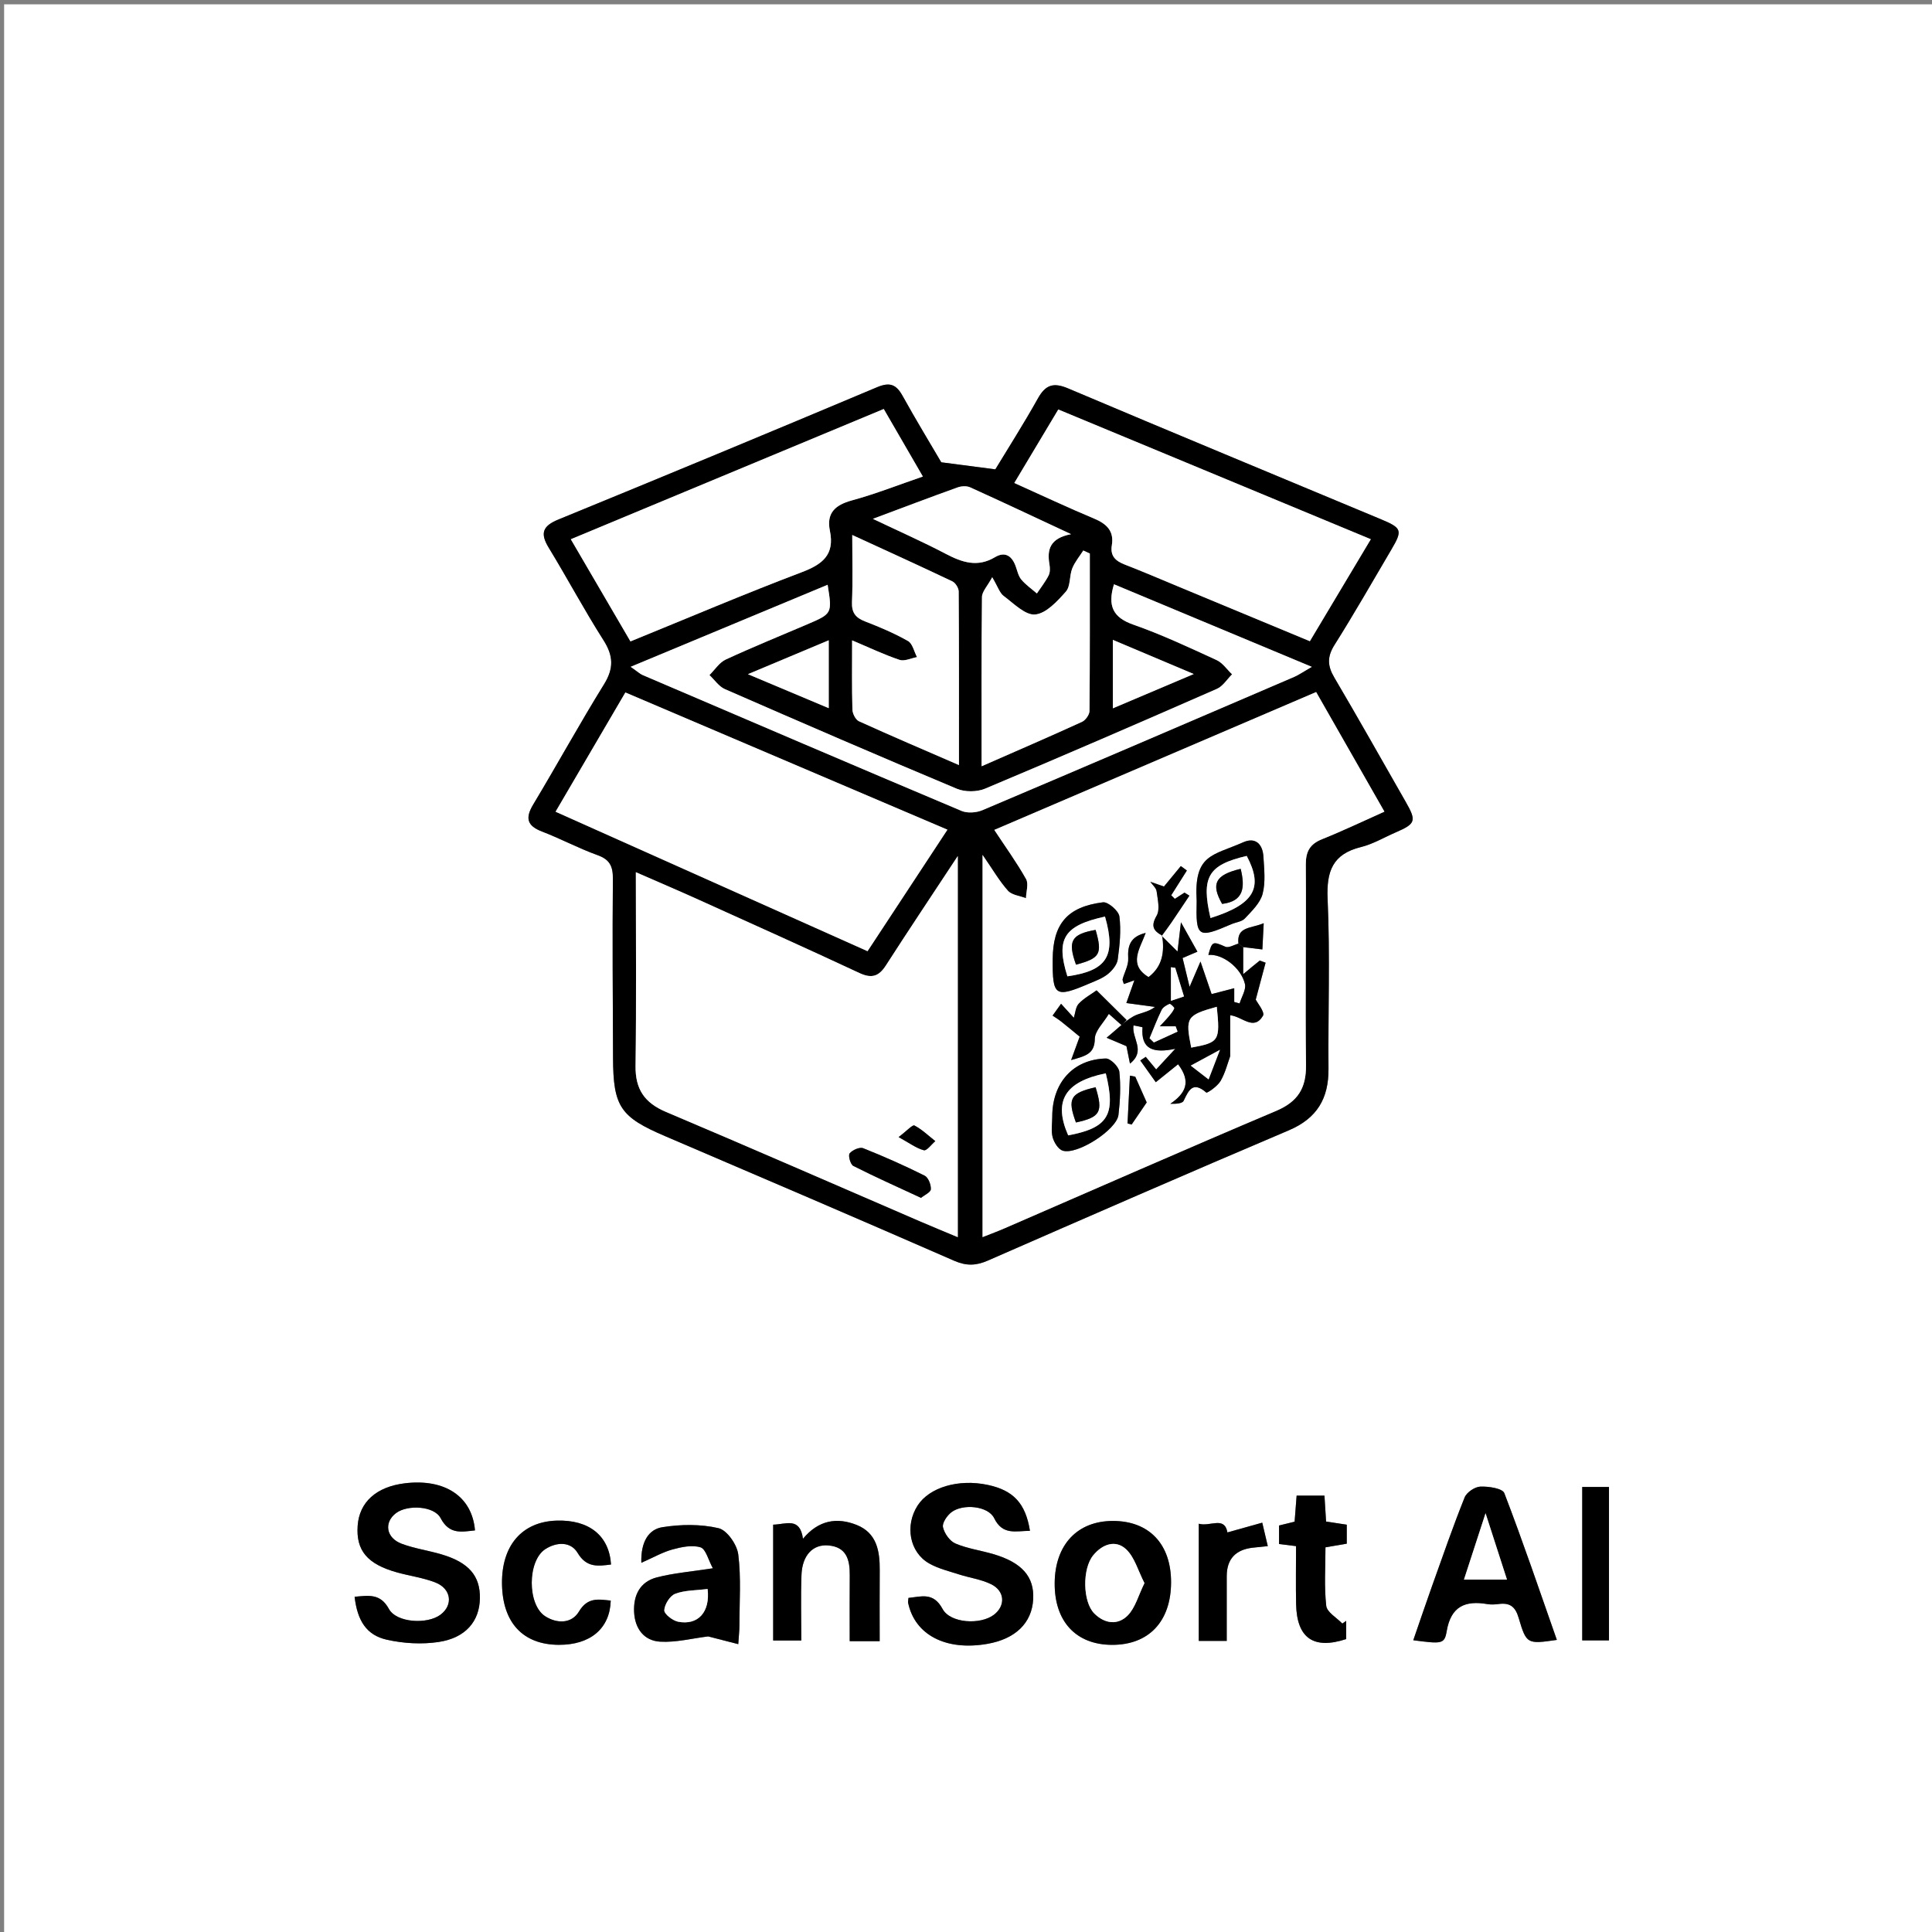 <?xml version="1.0" encoding="utf-8"?>
<!-- Generator: Adobe Illustrator 16.0.0, SVG Export Plug-In . SVG Version: 6.00 Build 0)  -->
<!DOCTYPE svg PUBLIC "-//W3C//DTD SVG 1.1//EN" "http://www.w3.org/Graphics/SVG/1.1/DTD/svg11.dtd">
<svg version="1.1" id="Ebene_1" xmlns="http://www.w3.org/2000/svg" xmlns:xlink="http://www.w3.org/1999/xlink" x="0px" y="0px"
	 width="512px" height="512px" viewBox="0 0 512 512" enable-background="new 0 0 512 512" xml:space="preserve">
<rect x="0" y="0" width="512" height="512" fill="#808080" stroke="none"/>
<g>
	<path fill-rule="evenodd" clip-rule="evenodd" fill="#FFFFFF" d="M512.936,512.907c-170.585,0-341.169,0-511.845,0
		c0-170.515,0-341.058,0-511.754c170.555,0,341.2,0,511.845,0C512.936,171.673,512.936,342.275,512.936,512.907z M249.447,122.515
		c-2.918-4.981-6.715-11.224-10.256-17.611c-1.691-3.05-3.387-3.708-6.792-2.274c-28.078,11.821-56.219,23.497-84.412,35.043
		c-4.2,1.72-4.897,3.656-2.567,7.474c4.94,8.099,9.404,16.496,14.5,24.491c2.64,4.143,2.79,7.45,0.164,11.695
		c-6.48,10.47-12.412,21.279-18.755,31.837c-2.167,3.606-1.708,5.652,2.327,7.2c4.969,1.906,9.7,4.448,14.701,6.25
		c3.259,1.174,4.095,2.962,4.065,6.286c-0.144,15.827-0.021,31.658,0.042,47.487c0.051,12.931,1.966,15.638,13.799,20.697
		c25.563,10.931,51.119,21.88,76.593,33.015c3.233,1.414,5.8,1.333,8.934-0.038c26.54-11.609,53.09-23.199,79.754-34.517
		c7.504-3.186,10.587-8.46,10.524-16.316c-0.12-14.996,0.438-30.014-0.233-44.981c-0.33-7.382,1.321-11.919,8.846-13.779
		c3.188-0.787,6.133-2.556,9.189-3.88c5.327-2.308,5.562-3.023,2.636-8.137c-6.281-10.982-12.479-22.014-18.904-32.912
		c-1.82-3.085-1.919-5.503,0.059-8.639c5.238-8.305,10.101-16.847,15.09-25.308c2.974-5.044,2.769-5.668-2.736-7.968
		c-27.652-11.548-55.343-23.007-82.938-34.692c-3.914-1.658-5.998-0.978-8.029,2.665c-3.707,6.644-7.813,13.065-11.27,18.779
		C258.832,123.738,254.76,123.208,249.447,122.515z M272.949,405.681c-1.173-7.347-4.44-10.742-11.222-12.176
		c-7.726-1.635-15.445,0.649-18.555,5.488c-3.408,5.302-2.155,12.353,3.051,15.327c2.407,1.376,5.235,2.045,7.913,2.91
		c2.835,0.915,5.902,1.312,8.536,2.608c3.655,1.801,3.835,5.712,0.745,8.075c-3.578,2.738-11.569,2.288-13.626-1.529
		c-2.438-4.521-5.616-3.267-9.039-2.923c-0.05,0.678-0.151,1.021-0.086,1.327c1.807,8.52,10.045,12.768,21.01,10.848
		c7.452-1.305,11.8-5.548,12.132-11.84c0.313-5.943-2.964-9.706-10.554-11.94c-3.345-0.984-6.885-1.457-10.059-2.812
		c-1.502-0.642-2.936-2.684-3.295-4.332c-0.248-1.137,1.094-3.092,2.261-3.974c3.039-2.294,9.699-1.666,11.301,1.587
		C265.729,406.937,269.168,405.708,272.949,405.681z M93.973,423.16c0.743,6.357,3.151,10.176,8.543,11.384
		c4.417,0.989,9.257,1.273,13.719,0.602c7.181-1.081,10.829-5.501,10.945-11.532c0.115-5.975-2.929-9.547-10.174-11.688
		c-3.499-1.034-7.175-1.545-10.572-2.82c-4.14-1.556-4.735-5.657-1.482-8.114c3.022-2.284,10.103-1.935,11.821,1.336
		c2.315,4.408,5.536,3.627,9.103,3.245c-0.747-8.993-8-13.772-18.59-12.483c-7.554,0.919-12.07,4.988-12.502,11.264
		c-0.452,6.555,2.544,10.15,10.429,12.353c3.356,0.937,6.878,1.399,10.108,2.644c4.289,1.651,4.853,5.985,1.413,8.565
		c-3.495,2.621-11.651,2.15-13.668-1.533C100.796,422.24,97.734,422.827,93.973,423.16z M412.581,434.592
		c-4.585-13.055-8.993-26.077-13.923-38.899c-0.485-1.265-4.186-1.814-6.354-1.728c-1.467,0.06-3.623,1.517-4.166,2.872
		c-3.085,7.708-5.803,15.564-8.598,23.389c-1.699,4.76-3.313,9.551-5.009,14.455c7.547,0.981,8.272,1.051,8.856-2.393
		c1.116-6.585,4.889-8.195,10.774-7.187c0.968,0.165,2.005,0.111,2.987-0.019c2.926-0.39,4.412,0.621,5.311,3.673
		C404.53,435.776,404.736,435.715,412.581,434.592z M188.914,415.611c-5.805,0.904-10.443,1.265-14.875,2.419
		c-4.437,1.156-6.221,4.736-5.997,9.2c0.22,4.387,2.629,7.58,6.897,7.831c4.188,0.247,8.455-0.871,12.728-1.395
		c2.19,0.563,4.865,1.25,7.98,2.051c0.149-2.3,0.304-3.594,0.304-4.887c0.002-6.312,0.475-12.688-0.307-18.903
		c-0.327-2.597-2.987-6.423-5.225-6.944c-4.759-1.107-10.035-1.034-14.909-0.255c-3.521,0.563-5.726,3.734-5.552,9.429
		c3.157-1.39,5.616-2.809,8.265-3.538c2.397-0.658,5.217-1.248,7.436-0.552C187.058,410.506,187.689,413.375,188.914,415.611z
		 M310.346,419.303c0.009-10.113-5.826-16.252-15.438-16.238c-9.396,0.015-15.305,6.302-15.406,16.394
		c-0.103,10.207,5.623,16.411,15.176,16.445C304.443,435.939,310.336,429.695,310.346,419.303z M233.123,434.931
		c0-6.526-0.038-12.658,0.012-18.789c0.042-5.101-0.771-9.892-6.122-12.021c-5.231-2.081-10.119-1.272-14.216,3.665
		c-0.808-5.835-4.49-3.817-7.901-3.734c0,10.457,0,20.534,0,30.704c2.615,0,4.974,0,7.458,0c0-6.067-0.163-11.732,0.048-17.383
		c0.194-5.199,3.021-8.171,7.122-7.817c4.826,0.416,5.702,3.801,5.669,7.849c-0.047,5.781-0.012,11.563-0.012,17.527
		C228.109,434.931,230.245,434.931,233.123,434.931z M161.928,414.612c-0.489-7.662-5.826-11.912-14.448-11.63
		c-9.157,0.3-14.586,6.607-14.445,16.781c0.142,10.264,5.56,16.084,15.018,16.134c8.38,0.045,13.573-4.298,13.8-11.721
		c-3.259-0.338-6.109-0.969-8.43,2.91c-1.893,3.166-5.712,3.286-8.918,1.251c-4.804-3.049-4.777-14.749,0.047-17.824
		c2.983-1.9,6.698-2.027,8.511,1.007C155.451,415.519,158.465,415.047,161.928,414.612z M343.462,409.74
		c0,5.405-0.083,10.382,0.019,15.356c0.186,9.044,4.625,12.111,13.265,9.28c0-1.607,0-3.217,0-4.825
		c-0.338,0.236-0.676,0.473-1.014,0.709c-1.488-1.558-4.069-2.992-4.263-4.696c-0.572-5.063-0.205-10.233-0.205-15.506
		c2.054-0.352,3.799-0.651,5.643-0.968c0-1.772,0-3.365,0-5.025c-1.975-0.303-3.701-0.567-5.481-0.84
		c-0.158-2.526-0.298-4.755-0.43-6.868c-2.752,0-4.974,0-7.377,0c-0.19,2.456-0.354,4.58-0.534,6.901
		c-1.425,0.351-2.79,0.686-4.125,1.013c0,1.735,0,3.199,0,4.91C340.354,409.355,341.614,409.511,343.462,409.74z M419.307,394.065
		c0,14.016,0,27.402,0,40.657c2.627,0,4.868,0,7.091,0c0-13.771,0-27.162,0-40.657C423.927,394.065,421.809,394.065,419.307,394.065
		z M317.69,403.803c0,10.853,0,20.912,0,31.06c2.566,0,4.794,0,7.406,0c0-5.939-0.006-11.556,0.002-17.173
		c0.007-4.608,2.422-7.029,6.908-7.538c1.082-0.122,2.168-0.228,3.973-0.414c-0.553-2.338-1.011-4.275-1.469-6.213
		c-3.137,0.877-6.274,1.755-9.229,2.581C324.504,401.7,320.646,404.678,317.69,403.803z"/>
	<path fill-rule="evenodd" clip-rule="evenodd" d="M249.447,122.515c5.313,0.693,9.385,1.223,14.328,1.868
		c3.456-5.714,7.563-12.135,11.27-18.779c2.031-3.642,4.115-4.323,8.029-2.665c27.595,11.685,55.285,23.144,82.938,34.692
		c5.505,2.299,5.71,2.923,2.736,7.968c-4.989,8.461-9.852,17.003-15.09,25.308c-1.978,3.135-1.879,5.553-0.059,8.639
		c6.425,10.898,12.623,21.93,18.904,32.912c2.926,5.113,2.691,5.829-2.636,8.137c-3.057,1.324-6.002,3.093-9.189,3.88
		c-7.524,1.859-9.176,6.397-8.846,13.779c0.671,14.967,0.113,29.985,0.233,44.981c0.063,7.856-3.021,13.131-10.524,16.316
		c-26.664,11.317-53.214,22.907-79.754,34.517c-3.134,1.371-5.7,1.452-8.934,0.038c-25.474-11.135-51.03-22.084-76.593-33.015
		c-11.833-5.06-13.748-7.767-13.799-20.697c-0.063-15.829-0.186-31.66-0.042-47.487c0.03-3.324-0.806-5.112-4.065-6.286
		c-5.001-1.802-9.732-4.344-14.701-6.25c-4.034-1.548-4.493-3.594-2.327-7.2c6.344-10.558,12.275-21.367,18.755-31.837
		c2.626-4.245,2.477-7.552-0.164-11.695c-5.096-7.995-9.56-16.393-14.5-24.491c-2.33-3.818-1.632-5.753,2.567-7.474
		c28.193-11.546,56.334-23.223,84.412-35.043c3.406-1.434,5.101-0.776,6.792,2.274C242.731,111.291,246.529,117.534,249.447,122.515
		z M260.388,327.842c2.199-0.875,4.026-1.546,5.81-2.319c23.981-10.396,47.902-20.938,71.975-31.119
		c5.787-2.447,8.011-6.035,7.933-12.215c-0.222-17.661,0.08-35.328-0.053-52.99c-0.027-3.527,1.057-5.505,4.339-6.819
		c5.508-2.207,10.87-4.779,16.491-7.286c-6.18-10.826-12.075-21.154-18.091-31.691c-28.676,12.284-56.794,24.328-85.289,36.534
		c3.077,4.667,6,8.697,8.416,13.012c0.721,1.288,0.021,3.371-0.027,5.088c-1.628-0.63-3.745-0.821-4.781-1.98
		c-2.297-2.569-4.051-5.625-6.722-9.489C260.388,261.152,260.388,294.232,260.388,327.842z M168.507,231.144
		c0,17.75,0.152,34.544-0.079,51.333c-0.085,6.2,2.399,9.796,8.076,12.195c22.517,9.519,44.914,19.32,67.36,29.005
		c3.279,1.414,6.586,2.765,9.954,4.177c0-33.624,0-66.702,0-100.985c-6.843,10.385-13.033,19.638-19.054,28.998
		c-1.885,2.931-3.796,3.496-7.031,1.986c-14.166-6.608-28.425-13.014-42.67-19.452C179.8,236.023,174.484,233.76,168.507,231.144z
		 M147.234,215.113c27.9,12.473,55.144,24.652,82.671,36.958c7.073-10.755,13.954-21.219,21.172-32.196
		c-28.833-12.285-56.916-24.25-85.344-36.363C159.569,194.042,153.561,204.308,147.234,215.113z M363.279,142.901
		c-27.958-11.606-55.266-22.942-82.82-34.381c-3.992,6.67-7.773,12.986-11.656,19.473c7.421,3.334,14.194,6.531,21.098,9.413
		c3.336,1.393,5.383,3.287,4.749,7.093c-0.481,2.893,1.03,4.19,3.485,5.139c4.657,1.799,9.247,3.778,13.859,5.692
		c11.634,4.83,23.264,9.664,35.133,14.594C352.538,160.871,357.732,152.18,363.279,142.901z M234.202,108.39
		c-27.624,11.497-55.011,22.895-82.93,34.514c5.447,9.329,10.594,18.144,15.807,27.074c15.464-6.298,30.292-12.62,45.354-18.324
		c5.543-2.098,8.806-4.624,7.5-10.986c-0.955-4.649,1.321-6.83,5.791-8.048c6.307-1.719,12.422-4.139,18.842-6.336
		C240.979,120.09,237.82,114.637,234.202,108.39z M167.139,176.708c1.881,1.308,2.47,1.883,3.175,2.185
		c28.148,12.049,56.292,24.109,84.504,36.006c1.565,0.66,3.936,0.485,5.55-0.199c27.58-11.685,55.104-23.509,82.627-35.327
		c1.116-0.479,2.126-1.204,4.638-2.653c-18.312-7.644-35.334-14.749-52.42-21.879c-1.742,5.736-0.273,8.804,5.152,10.702
		c7.522,2.631,14.78,6.053,22.04,9.379c1.608,0.737,2.753,2.492,4.111,3.778c-1.329,1.313-2.425,3.156-4.022,3.856
		c-20.423,8.952-40.883,17.822-61.443,26.451c-2.152,0.902-5.334,0.919-7.482,0.02c-20.567-8.611-41.032-17.47-61.464-26.399
		c-1.602-0.7-2.74-2.458-4.093-3.725c1.425-1.404,2.61-3.33,4.32-4.122c7.093-3.287,14.347-6.226,21.538-9.302
		c6.686-2.86,6.683-2.865,5.46-10.505C202.185,162.114,185.127,169.217,167.139,176.708z M225.82,169.705
		c0,6.691-0.088,12.515,0.08,18.334c0.031,1.076,0.836,2.692,1.723,3.094c8.592,3.907,17.278,7.606,26.508,11.614
		c0-15.759,0.03-30.886-0.073-46.012c-0.006-0.915-0.855-2.273-1.675-2.664c-8.641-4.112-17.357-8.07-26.528-12.29
		c0,6.473,0.161,12.134-0.068,17.779c-0.115,2.836,0.979,4.163,3.505,5.136c3.878,1.493,7.739,3.133,11.342,5.179
		c1.211,0.688,1.611,2.803,2.381,4.264c-1.553,0.282-3.308,1.172-4.62,0.733C234.342,173.519,230.458,171.658,225.82,169.705z
		 M260.133,203.066c9.388-4.121,18.037-7.854,26.604-11.769c0.936-0.427,1.979-1.886,1.989-2.876
		c0.129-13.91,0.088-27.822,0.088-41.733c-0.577-0.265-1.154-0.529-1.731-0.793c-1,1.577-2.257,3.052-2.932,4.758
		c-0.781,1.976-0.424,4.708-1.677,6.124c-2.26,2.551-5.214,5.792-8.131,6.07c-2.629,0.25-5.709-2.934-8.361-4.911
		c-1.069-0.798-1.528-2.415-3.033-4.956c-1.272,2.363-2.697,3.788-2.714,5.23C260.068,172.824,260.133,187.442,260.133,203.066z
		 M231.322,137.498c7.112,3.388,13.326,6.129,19.325,9.28c4.324,2.271,8.409,3.644,13.024,0.885
		c2.602-1.554,4.409-0.435,5.436,2.237c0.475,1.239,0.722,2.677,1.526,3.651c1.169,1.417,2.748,2.497,4.152,3.72
		c1.056-1.578,2.252-3.083,3.106-4.762c0.415-0.816,0.39-1.992,0.225-2.946c-0.676-3.906,0.099-6.923,5.727-8.003
		c-9.617-4.487-18.147-8.515-26.739-12.405c-0.929-0.421-2.325-0.345-3.321,0.013C246.604,131.745,239.47,134.456,231.322,137.498z
		 M219.626,187.673c0-6.184,0-11.73,0-17.992c-7.131,2.992-13.83,5.803-21.416,8.985
		C205.863,181.884,212.526,184.687,219.626,187.673z M294.913,187.711c7.335-3.109,13.982-5.928,21.44-9.089
		c-7.605-3.209-14.318-6.043-21.44-9.048C294.913,175.978,294.913,181.423,294.913,187.711z"/>
	<path fill-rule="evenodd" clip-rule="evenodd" d="M272.949,405.681c-3.781,0.027-7.22,1.256-9.488-3.354
		c-1.602-3.253-8.262-3.881-11.301-1.587c-1.167,0.882-2.509,2.837-2.261,3.974c0.359,1.648,1.793,3.69,3.295,4.332
		c3.174,1.354,6.714,1.827,10.059,2.812c7.59,2.234,10.867,5.997,10.554,11.94c-0.332,6.292-4.68,10.535-12.132,11.84
		c-10.965,1.92-19.203-2.328-21.01-10.848c-0.065-0.307,0.036-0.649,0.086-1.327c3.423-0.344,6.602-1.599,9.039,2.923
		c2.057,3.817,10.048,4.268,13.626,1.529c3.09-2.363,2.91-6.274-0.745-8.075c-2.634-1.297-5.701-1.693-8.536-2.608
		c-2.677-0.865-5.506-1.534-7.913-2.91c-5.206-2.975-6.459-10.025-3.051-15.327c3.11-4.839,10.83-7.123,18.555-5.488
		C268.509,394.938,271.776,398.334,272.949,405.681z"/>
	<path fill-rule="evenodd" clip-rule="evenodd" d="M93.973,423.16c3.761-0.333,6.823-0.92,9.091,3.22
		c2.018,3.684,10.173,4.154,13.668,1.533c3.44-2.58,2.876-6.914-1.413-8.565c-3.229-1.244-6.751-1.707-10.108-2.644
		c-7.885-2.202-10.881-5.798-10.429-12.353c0.432-6.275,4.948-10.345,12.502-11.264c10.59-1.289,17.843,3.49,18.59,12.483
		c-3.567,0.382-6.788,1.163-9.103-3.245c-1.718-3.271-8.799-3.62-11.821-1.336c-3.253,2.457-2.658,6.559,1.482,8.114
		c3.397,1.275,7.074,1.786,10.572,2.82c7.245,2.142,10.29,5.714,10.174,11.688c-0.116,6.031-3.764,10.451-10.945,11.532
		c-4.462,0.672-9.302,0.388-13.719-0.602C97.125,433.336,94.716,429.518,93.973,423.16z"/>
	<path fill-rule="evenodd" clip-rule="evenodd" d="M412.581,434.592c-7.845,1.123-8.051,1.185-10.12-5.836
		c-0.898-3.052-2.385-4.063-5.311-3.673c-0.982,0.13-2.02,0.184-2.987,0.019c-5.886-1.009-9.658,0.602-10.774,7.187
		c-0.584,3.443-1.31,3.374-8.856,2.393c1.696-4.904,3.31-9.695,5.009-14.455c2.795-7.824,5.513-15.681,8.598-23.389
		c0.543-1.355,2.699-2.813,4.166-2.872c2.168-0.087,5.868,0.463,6.354,1.728C403.588,408.515,407.996,421.537,412.581,434.592z
		 M393.686,401.029c-2.204,6.771-3.942,12.113-5.723,17.585c4.166,0,7.534,0,11.402,0
		C397.509,412.868,395.808,407.602,393.686,401.029z"/>
	<path fill-rule="evenodd" clip-rule="evenodd" d="M188.914,415.611c-1.225-2.236-1.856-5.105-3.252-5.544
		c-2.219-0.696-5.038-0.106-7.436,0.552c-2.649,0.729-5.108,2.148-8.265,3.538c-0.174-5.694,2.031-8.865,5.552-9.429
		c4.874-0.779,10.15-0.853,14.909,0.255c2.238,0.521,4.898,4.348,5.225,6.944c0.782,6.216,0.309,12.592,0.307,18.903
		c0,1.293-0.155,2.587-0.304,4.887c-3.115-0.801-5.79-1.488-7.98-2.051c-4.273,0.523-8.541,1.642-12.728,1.395
		c-4.269-0.251-6.677-3.444-6.897-7.831c-0.224-4.464,1.56-8.044,5.997-9.2C178.471,416.876,183.109,416.516,188.914,415.611z
		 M187.525,421.102c-3.091,0.391-6.037,0.302-8.582,1.269c-1.399,0.532-2.825,2.808-2.899,4.361
		c-0.047,0.993,2.224,2.762,3.677,3.043C184.966,430.791,188.246,427.235,187.525,421.102z"/>
	<path fill-rule="evenodd" clip-rule="evenodd" d="M310.346,419.303c-0.01,10.393-5.902,16.637-15.668,16.601
		c-9.553-0.034-15.278-6.238-15.176-16.445c0.102-10.092,6.01-16.379,15.406-16.394C304.52,403.051,310.354,409.189,310.346,419.303
		z M303.291,419.54c-1.708-3.3-2.615-6.905-4.904-9.009c-2.79-2.563-6.267-1.305-8.677,1.646c-2.935,3.594-2.791,12.325,0.291,15.41
		c2.747,2.75,6.246,3.181,8.869,0.51C300.877,426.052,301.673,422.819,303.291,419.54z"/>
	<path fill-rule="evenodd" clip-rule="evenodd" d="M233.123,434.931c-2.877,0-5.014,0-7.942,0c0-5.964-0.035-11.746,0.012-17.527
		c0.033-4.048-0.843-7.433-5.669-7.849c-4.101-0.354-6.928,2.618-7.122,7.817c-0.211,5.65-0.048,11.315-0.048,17.383
		c-2.483,0-4.842,0-7.458,0c0-10.17,0-20.247,0-30.704c3.412-0.083,7.093-2.101,7.901,3.734c4.097-4.938,8.985-5.746,14.216-3.665
		c5.351,2.13,6.164,6.921,6.122,12.021C233.084,422.272,233.123,428.404,233.123,434.931z"/>
	<path fill-rule="evenodd" clip-rule="evenodd" d="M161.928,414.612c-3.463,0.435-6.478,0.906-8.865-3.092
		c-1.813-3.034-5.528-2.907-8.511-1.007c-4.824,3.075-4.851,14.775-0.047,17.824c3.206,2.035,7.025,1.915,8.918-1.251
		c2.32-3.879,5.17-3.248,8.43-2.91c-0.227,7.423-5.42,11.766-13.8,11.721c-9.458-0.05-14.876-5.87-15.018-16.134
		c-0.141-10.174,5.288-16.481,14.445-16.781C156.102,402.7,161.439,406.95,161.928,414.612z"/>
	<path fill-rule="evenodd" clip-rule="evenodd" d="M343.462,409.74c-1.848-0.229-3.107-0.385-4.503-0.559c0-1.711,0-3.175,0-4.91
		c1.335-0.327,2.7-0.662,4.125-1.013c0.18-2.321,0.344-4.445,0.534-6.901c2.403,0,4.625,0,7.377,0
		c0.132,2.113,0.271,4.342,0.43,6.868c1.78,0.272,3.507,0.537,5.481,0.84c0,1.66,0,3.253,0,5.025
		c-1.844,0.316-3.589,0.616-5.643,0.968c0,5.272-0.367,10.442,0.205,15.506c0.193,1.704,2.774,3.139,4.263,4.696
		c0.338-0.236,0.676-0.473,1.014-0.709c0,1.608,0,3.218,0.005,4.826c-8.645,2.83-13.084-0.237-13.27-9.281
		C343.379,420.122,343.462,415.146,343.462,409.74z"/>
	<path fill-rule="evenodd" clip-rule="evenodd" d="M419.307,394.065c2.502,0,4.62,0,7.091,0c0,13.495,0,26.886,0,40.657
		c-2.223,0-4.464,0-7.091,0C419.307,421.468,419.307,408.081,419.307,394.065z"/>
	<path fill-rule="evenodd" clip-rule="evenodd" d="M317.69,403.803c2.956,0.875,6.813-2.103,7.591,2.303
		c2.955-0.826,6.093-1.704,9.229-2.581c0.458,1.938,0.916,3.875,1.469,6.213c-1.805,0.187-2.891,0.292-3.973,0.414
		c-4.486,0.509-6.901,2.93-6.908,7.538c-0.008,5.617-0.002,11.233-0.002,17.173c-2.612,0-4.84,0-7.406,0
		C317.69,424.715,317.69,414.655,317.69,403.803z"/>
	<path fill-rule="evenodd" clip-rule="evenodd" fill="#FFFFFF" d="M260.388,327.842c0-33.609,0-66.689,0-101.275
		c2.671,3.865,4.425,6.92,6.722,9.489c1.036,1.159,3.153,1.35,4.781,1.98c0.049-1.717,0.748-3.8,0.027-5.088
		c-2.416-4.315-5.339-8.345-8.416-13.012c28.495-12.206,56.613-24.25,85.289-36.534c6.016,10.538,11.911,20.866,18.091,31.691
		c-5.621,2.507-10.983,5.08-16.491,7.286c-3.282,1.314-4.366,3.292-4.339,6.819c0.133,17.662-0.169,35.329,0.053,52.99
		c0.078,6.18-2.146,9.768-7.933,12.215c-24.072,10.182-47.993,20.724-71.975,31.119
		C264.414,326.296,262.587,326.967,260.388,327.842z M328.192,250.075c-1.165,0.31-2.589,1.204-3.45,0.824
		c-3.332-1.471-3.526-1.502-4.517,2.171c3.602-0.382,8.634,3.268,9.692,7.675c0.366,1.522-0.893,3.437-1.409,5.172
		c-0.475-0.129-0.949-0.257-1.424-0.385c0-1.122,0-2.244,0-3.646c-1.926,0.5-3.649,0.947-5.995,1.557
		c-0.917-2.686-1.798-5.265-2.948-8.633c-1.055,2.449-1.749,4.062-2.891,6.714c-0.808-3.334-1.331-5.496-1.851-7.641
		c1.497-0.639,2.993-1.278,3.93-1.678c-1.54-2.75-2.693-4.809-4.364-7.792c-0.392,3.331-0.67,5.697-0.911,7.752
		c-1.615-1.596-2.903-2.869-4.189-4.142c0.84-1.154,1.71-2.288,2.514-3.466c1.627-2.386,3.218-4.797,4.824-7.198
		c-0.436-0.27-0.87-0.538-1.306-0.808c-0.85,0.552-1.7,1.103-2.55,1.653c-0.321-0.314-0.644-0.629-0.965-0.943
		c1.384-2.189,2.768-4.379,4.151-6.568c-0.534-0.392-1.068-0.783-1.603-1.175c-1.515,1.838-3.029,3.675-4.465,5.417
		c-1.168-0.405-2.394-0.829-3.62-1.254c0.584,0.843,1.558,1.635,1.673,2.537c0.275,2.156,0.944,4.828,0.003,6.448
		c-1.608,2.765-0.858,4.018,1.465,5.268c0.634,4.25,0.147,8.136-3.605,11.002c-5.49-3.303-2.285-7.491-0.76-11.709
		c-4.039,0.99-4.835,3.33-4.634,6.761c0.104,1.798-0.985,3.661-1.484,5.508c-0.072,0.267,0.146,0.61,0.327,1.279
		c1.064-0.376,2.086-0.737,2.79-0.986c-0.738,2.091-1.435,4.059-2.13,6.026c2.532,0.343,5.066,0.687,7.6,1.03
		c-1.94,1.5-4.12,1.568-5.78,2.531c-2.338,1.356-4.292,3.377-7.048,5.637c1.043,0.441,2.895,1.226,5.257,2.227
		c0.143,0.706,0.479,2.382,0.933,4.627c4.339-3.437,0.377-6.718,0.936-10.128c0.844,0.185,2.396,0.424,2.386,0.537
		c-0.468,5.84,2.887,6.898,8.688,5.665c-2.121,2.29-3.468,3.746-5.065,5.471c-1.049-1.268-1.905-2.301-2.762-3.335
		c-0.483,0.318-0.968,0.637-1.451,0.955c1.321,1.854,2.644,3.709,4.11,5.765c2.224-1.789,4.029-3.243,5.909-4.757
		c3.554,4.671,2.003,7.701-2.058,10.477c1.516,0.041,3.181-0.063,3.531-0.795c1.361-2.844,2.437-5.263,6.004-2.183
		c0.245,0.212,2.979-1.69,3.777-3.062c1.265-2.172,1.872-4.727,2.551-6.559c0-3.83,0-7.336,0-10.863
		c3.234,0.315,6.224,4.266,8.7,0.124c0.552-0.922-1.498-3.398-1.925-4.28c0.914-3.421,1.762-6.599,2.609-9.776
		c-0.512-0.189-1.023-0.379-1.536-0.568c-0.601,0.486-1.204,0.971-1.803,1.46c-0.563,0.463-1.122,0.932-2.593,2.151
		c0-3.07,0-5.12,0-7.17c1.694,0.206,3.387,0.411,5.081,0.617c0.106-2.106,0.214-4.213,0.354-6.953
		C331.457,246.114,327.708,245.49,328.192,250.075z M278.855,295.947c0,1.827-0.349,3.748,0.11,5.45
		c0.366,1.362,1.492,3.182,2.667,3.544c3.858,1.19,14.312-5.548,14.774-9.492c0.443-3.774,0.63-7.655,0.23-11.414
		c-0.143-1.344-2.359-3.552-3.582-3.521C284.369,280.739,278.852,286.961,278.855,295.947z M317.132,238.775
		c-0.246,9.642,0.297,10.003,9.162,6.156c1.217-0.527,2.806-0.67,3.624-1.548c1.826-1.959,4.046-4.067,4.683-6.489
		c0.818-3.112,0.416-6.602,0.217-9.909c-0.194-3.238-2.083-5.218-5.327-3.781C321.315,226.826,316.364,226.308,317.132,238.775z
		 M278.974,254.229c-0.069,9.826,0.629,10.293,9.771,6.39c1.674-0.715,3.468-1.365,4.848-2.487c1.178-0.957,2.429-2.468,2.62-3.873
		c0.514-3.767,0.921-7.667,0.436-11.392c-0.193-1.482-3.008-3.917-4.354-3.748C282.813,240.315,279.04,244.869,278.974,254.229z
		 M283.859,280.924c3.977-1.109,6.215-1.67,6.279-5.628c0.034-2.131,2.298-4.225,3.718-6.608c1.572,1.394,2.493,2.21,3.414,3.026
		c0.432-0.464,0.862-0.927,1.294-1.391c-2.478-2.448-4.955-4.898-7.961-7.871c-1.519,1.097-3.37,2.093-4.735,3.546
		c-0.823,0.875-0.89,2.46-1.295,3.726c-0.97-1.063-1.94-2.128-3.382-3.709c-0.756,1.054-1.5,2.093-2.245,3.131
		c0.771,0.526,1.574,1.01,2.303,1.589c1.739,1.383,3.442,2.811,4.877,3.988C285.366,276.802,284.78,278.405,283.859,280.924z
		 M300.851,285.33c-0.47-0.091-0.939-0.181-1.41-0.27c-0.211,4.22-0.421,8.44-0.632,12.661c0.362,0.099,0.725,0.196,1.087,0.294
		c1.444-2.121,2.89-4.242,3.991-5.859C302.78,289.668,301.815,287.499,300.851,285.33z"/>
	<path fill-rule="evenodd" clip-rule="evenodd" fill="#FFFFFF" d="M168.507,231.144c5.977,2.616,11.293,4.879,16.556,7.258
		c14.245,6.438,28.504,12.843,42.67,19.452c3.235,1.51,5.146,0.944,7.031-1.986c6.021-9.36,12.21-18.613,19.054-28.998
		c0,34.283,0,67.361,0,100.985c-3.368-1.412-6.675-2.763-9.954-4.177c-22.446-9.685-44.843-19.486-67.36-29.005
		c-5.677-2.399-8.161-5.995-8.076-12.195C168.659,265.688,168.507,248.894,168.507,231.144z M244.082,317.445
		c0.897-0.737,2.55-1.461,2.601-2.285c0.074-1.199-0.681-3.12-1.646-3.602c-5.322-2.653-10.77-5.081-16.298-7.272
		c-0.927-0.367-2.856,0.487-3.575,1.379c-0.438,0.543,0.209,2.925,0.965,3.309C231.865,311.885,237.75,314.506,244.082,317.445z
		 M238.14,301.341c2.914,1.603,4.698,2.962,6.701,3.49c0.744,0.196,2.002-1.555,3.026-2.418c-1.818-1.436-3.521-3.088-5.537-4.148
		C241.838,298.005,240.323,299.689,238.14,301.341z"/>
	<path fill-rule="evenodd" clip-rule="evenodd" fill="#FFFFFF" d="M147.234,215.113c6.326-10.805,12.334-21.071,18.5-31.601
		c28.428,12.113,56.511,24.078,85.344,36.363c-7.218,10.977-14.099,21.44-21.172,32.196
		C202.378,239.765,175.135,227.586,147.234,215.113z"/>
	<path fill-rule="evenodd" clip-rule="evenodd" fill="#FFFFFF" d="M363.279,142.901c-5.547,9.279-10.741,17.97-16.152,27.023
		c-11.869-4.93-23.499-9.764-35.133-14.594c-4.612-1.915-9.202-3.893-13.859-5.692c-2.455-0.949-3.967-2.246-3.485-5.139
		c0.634-3.806-1.413-5.7-4.749-7.093c-6.903-2.882-13.677-6.079-21.098-9.413c3.883-6.487,7.664-12.803,11.656-19.473
		C308.014,119.958,335.321,131.295,363.279,142.901z"/>
	<path fill-rule="evenodd" clip-rule="evenodd" fill="#FFFFFF" d="M234.202,108.39c3.618,6.248,6.777,11.701,10.364,17.895
		c-6.42,2.197-12.535,4.617-18.842,6.336c-4.47,1.218-6.746,3.399-5.791,8.048c1.306,6.362-1.957,8.888-7.5,10.986
		c-15.062,5.704-29.89,12.026-45.354,18.324c-5.213-8.93-10.36-17.745-15.807-27.074
		C179.191,131.284,206.578,119.886,234.202,108.39z"/>
	<path fill-rule="evenodd" clip-rule="evenodd" fill="#FFFFFF" d="M167.139,176.708c17.988-7.491,35.046-14.594,52.19-21.734
		c1.223,7.64,1.226,7.645-5.46,10.505c-7.191,3.077-14.444,6.016-21.538,9.302c-1.71,0.792-2.895,2.717-4.32,4.122
		c1.353,1.267,2.492,3.025,4.093,3.725c20.433,8.929,40.897,17.788,61.464,26.399c2.148,0.899,5.33,0.883,7.482-0.02
		c20.561-8.628,41.021-17.499,61.443-26.451c1.598-0.7,2.693-2.543,4.022-3.856c-1.358-1.286-2.503-3.041-4.111-3.778
		c-7.26-3.327-14.518-6.748-22.04-9.379c-5.426-1.898-6.895-4.966-5.152-10.702c17.086,7.131,34.108,14.236,52.42,21.879
		c-2.512,1.449-3.521,2.174-4.638,2.653c-27.523,11.818-55.047,23.642-82.627,35.327c-1.614,0.685-3.984,0.859-5.55,0.199
		c-28.212-11.897-56.356-23.957-84.504-36.006C169.609,178.592,169.02,178.017,167.139,176.708z"/>
	<path fill-rule="evenodd" clip-rule="evenodd" fill="#FFFFFF" d="M225.82,169.705c4.637,1.953,8.521,3.813,12.575,5.167
		c1.312,0.438,3.067-0.451,4.62-0.733c-0.771-1.461-1.17-3.577-2.381-4.264c-3.603-2.045-7.464-3.686-11.342-5.179
		c-2.527-0.974-3.62-2.3-3.505-5.136c0.229-5.645,0.068-11.306,0.068-17.779c9.171,4.22,17.887,8.178,26.528,12.29
		c0.82,0.391,1.669,1.749,1.675,2.664c0.103,15.126,0.073,30.253,0.073,46.012c-9.23-4.007-17.916-7.707-26.508-11.614
		c-0.886-0.402-1.692-2.018-1.723-3.094C225.732,182.22,225.82,176.396,225.82,169.705z"/>
	<path fill-rule="evenodd" clip-rule="evenodd" fill="#FFFFFF" d="M260.133,203.066c0-15.624-0.064-30.242,0.102-44.857
		c0.017-1.442,1.441-2.867,2.714-5.23c1.505,2.541,1.964,4.158,3.033,4.956c2.652,1.977,5.732,5.161,8.361,4.911
		c2.917-0.278,5.871-3.519,8.131-6.07c1.253-1.416,0.896-4.148,1.677-6.124c0.675-1.706,1.932-3.181,2.932-4.758
		c0.577,0.265,1.154,0.529,1.731,0.793c0,13.912,0.041,27.824-0.088,41.733c-0.01,0.99-1.054,2.45-1.989,2.876
		C278.17,195.212,269.521,198.946,260.133,203.066z"/>
	<path fill-rule="evenodd" clip-rule="evenodd" fill="#FFFFFF" d="M231.322,137.498c8.148-3.042,15.281-5.752,22.461-8.33
		c0.996-0.357,2.392-0.434,3.321-0.013c8.592,3.89,17.122,7.918,26.739,12.405c-5.628,1.08-6.402,4.097-5.727,8.003
		c0.165,0.954,0.19,2.129-0.225,2.946c-0.854,1.679-2.051,3.184-3.106,4.762c-1.404-1.224-2.983-2.303-4.152-3.72
		c-0.805-0.974-1.052-2.412-1.526-3.651c-1.026-2.672-2.834-3.792-5.436-2.237c-4.615,2.759-8.7,1.387-13.024-0.885
		C244.648,143.626,238.434,140.886,231.322,137.498z"/>
	<path fill-rule="evenodd" clip-rule="evenodd" fill="#FFFFFF" d="M219.626,187.673c-7.1-2.986-13.763-5.789-21.416-9.007
		c7.586-3.182,14.285-5.993,21.416-8.985C219.626,175.943,219.626,181.489,219.626,187.673z"/>
	<path fill-rule="evenodd" clip-rule="evenodd" fill="#FFFFFF" d="M294.913,187.711c0-6.288,0-11.733,0-18.137
		c7.122,3.005,13.835,5.839,21.44,9.048C308.896,181.783,302.248,184.602,294.913,187.711z"/>
	<path fill-rule="evenodd" clip-rule="evenodd" fill="#FFFFFF" d="M393.686,401.029c2.122,6.572,3.823,11.839,5.68,17.585
		c-3.868,0-7.236,0-11.402,0C389.743,413.143,391.481,407.801,393.686,401.029z"/>
	<path fill-rule="evenodd" clip-rule="evenodd" fill="#FFFFFF" d="M187.525,421.102c0.72,6.134-2.559,9.689-7.804,8.673
		c-1.453-0.281-3.724-2.05-3.677-3.043c0.074-1.554,1.5-3.829,2.899-4.361C181.488,421.403,184.435,421.492,187.525,421.102z"/>
	<path fill-rule="evenodd" clip-rule="evenodd" fill="#FFFFFF" d="M303.291,419.54c-1.618,3.279-2.414,6.512-4.421,8.557
		c-2.623,2.671-6.122,2.24-8.869-0.51c-3.082-3.085-3.226-11.816-0.291-15.41c2.41-2.95,5.887-4.209,8.677-1.646
		C300.676,412.635,301.583,416.24,303.291,419.54z"/>
	<path fill-rule="evenodd" clip-rule="evenodd" d="M329.462,250.997c0,2.05,0,4.1,0,7.17c1.471-1.22,2.029-1.688,2.593-2.151
		c0.599-0.49,1.202-0.974,1.803-1.46c0.513,0.189,1.024,0.379,1.536,0.568c-0.848,3.177-1.695,6.355-2.609,9.776
		c0.427,0.882,2.477,3.358,1.925,4.28c-2.477,4.142-5.466,0.191-8.7-0.124c0,3.527,0,7.033,0,10.863
		c-0.679,1.832-1.286,4.387-2.551,6.559c-0.799,1.371-3.532,3.273-3.777,3.062c-3.567-3.08-4.643-0.661-6.004,2.183
		c-0.351,0.732-2.016,0.836-3.531,0.795c4.061-2.775,5.611-5.806,2.058-10.477c-1.88,1.514-3.686,2.968-5.909,4.757
		c-1.467-2.056-2.789-3.91-4.11-5.765c0.483-0.318,0.968-0.637,1.451-0.955c0.856,1.034,1.713,2.067,2.762,3.335
		c1.598-1.725,2.944-3.181,5.065-5.471c-5.802,1.233-9.156,0.175-8.688-5.665c0.01-0.113-1.542-0.353-2.386-0.537
		c-0.559,3.41,3.403,6.691-0.936,10.128c-0.453-2.245-0.79-3.921-0.933-4.627c-2.362-1.001-4.214-1.785-5.257-2.227
		c2.756-2.26,4.71-4.28,7.048-5.637c1.66-0.963,3.84-1.031,5.78-2.531c-2.533-0.344-5.067-0.688-7.6-1.03
		c0.695-1.968,1.392-3.936,2.13-6.026c-0.704,0.249-1.726,0.61-2.79,0.986c-0.182-0.669-0.399-1.013-0.327-1.279
		c0.499-1.848,1.589-3.71,1.484-5.508c-0.201-3.431,0.595-5.771,4.634-6.761c-1.525,4.218-4.73,8.407,0.76,11.709
		c3.753-2.866,4.239-6.751,3.605-11.002l-0.123,0.09c1.287,1.273,2.575,2.546,4.19,4.142c0.241-2.055,0.52-4.421,0.911-7.752
		c1.671,2.983,2.824,5.042,4.364,7.792c-0.937,0.399-2.433,1.039-3.93,1.678c0.52,2.145,1.043,4.307,1.851,7.641
		c1.142-2.652,1.836-4.266,2.891-6.714c1.15,3.369,2.031,5.948,2.948,8.633c2.346-0.609,4.069-1.057,5.995-1.557
		c0,1.401,0,2.523,0,3.646c0.475,0.128,0.949,0.256,1.424,0.385c0.517-1.735,1.775-3.649,1.409-5.172
		c-1.059-4.407-6.091-8.057-9.692-7.675c0.99-3.673,1.185-3.642,4.517-2.171c0.861,0.38,2.285-0.515,3.45-0.824
		C328.616,250.383,329.039,250.689,329.462,250.997z M315.689,277.632c7.432-1.37,7.686-1.776,6.771-10.823
		C314.426,269.06,314.083,269.606,315.689,277.632z M304.654,275.147c0.378,0.368,0.757,0.736,1.135,1.105
		c2.092-0.958,4.184-1.915,6.276-2.872c-0.174-0.464-0.347-0.927-0.52-1.391c-1.143,0-2.285,0-4.237,0
		c1.172-1.269,1.819-1.911,2.396-2.611c0.557-0.678,1.163-1.368,1.475-2.16c0.084-0.213-1.021-1.261-1.247-1.162
		c-0.787,0.345-1.719,0.881-2.07,1.601C306.671,270.094,305.706,272.642,304.654,275.147z M311.445,256.479
		c-0.377-0.048-0.754-0.096-1.131-0.145c0,2.822,0,5.645,0,8.893c1.493-0.502,2.639-0.887,3.452-1.16
		C312.914,261.28,312.18,258.88,311.445,256.479z M323.298,278.218c-3.157,1.707-5.294,2.862-7.734,4.183
		c1.71,1.322,3.089,2.388,4.724,3.65C321.32,283.363,322.174,281.142,323.298,278.218z"/>
	<path fill-rule="evenodd" clip-rule="evenodd" d="M278.857,295.947c-0.006-8.986,5.512-15.208,14.198-15.433
		c1.223-0.031,3.439,2.177,3.582,3.521c0.399,3.759,0.213,7.64-0.23,11.414c-0.463,3.944-10.916,10.683-14.774,9.492
		c-1.175-0.362-2.301-2.182-2.667-3.544C278.507,299.695,278.855,297.774,278.857,295.947z M293.043,284.442
		c-10.887,2.21-13.937,7.386-9.959,16.443C293.639,298.902,295.773,295.484,293.043,284.442z"/>
	<path fill-rule="evenodd" clip-rule="evenodd" d="M317.132,238.775c-0.768-12.467,4.184-11.949,12.358-15.57
		c3.244-1.438,5.133,0.543,5.327,3.781c0.199,3.307,0.602,6.797-0.217,9.909c-0.637,2.422-2.856,4.53-4.683,6.489
		c-0.818,0.878-2.407,1.021-3.624,1.548C317.429,248.778,316.886,248.417,317.132,238.775z M320.791,243.289
		c11.614-3.648,14.09-8.018,9.603-16.456C320.183,229.209,318.269,232.39,320.791,243.289z"/>
	<path fill-rule="evenodd" clip-rule="evenodd" d="M278.974,254.229c0.066-9.36,3.839-13.914,13.32-15.109
		c1.347-0.17,4.161,2.265,4.354,3.748c0.485,3.725,0.078,7.625-0.436,11.392c-0.191,1.405-1.442,2.916-2.62,3.873
		c-1.38,1.122-3.174,1.772-4.848,2.487C279.603,264.522,278.904,264.055,278.974,254.229z M292.838,242.904
		c-10.919,2.38-13.084,5.911-9.967,15.829C293.31,257.263,295.839,253.375,292.838,242.904z"/>
	<path fill-rule="evenodd" clip-rule="evenodd" d="M283.859,280.924c0.921-2.519,1.507-4.122,2.267-6.201
		c-1.435-1.178-3.138-2.605-4.877-3.988c-0.729-0.579-1.532-1.063-2.303-1.589c0.745-1.038,1.489-2.077,2.245-3.131
		c1.441,1.581,2.412,2.646,3.382,3.709c0.405-1.266,0.472-2.851,1.295-3.726c1.365-1.453,3.217-2.449,4.735-3.546
		c3.006,2.973,5.483,5.423,7.961,7.871c-0.432,0.464-0.862,0.927-1.294,1.391c-0.921-0.816-1.842-1.633-3.414-3.026
		c-1.42,2.384-3.684,4.478-3.718,6.608C290.074,279.254,287.836,279.814,283.859,280.924z"/>
	<path fill-rule="evenodd" clip-rule="evenodd" d="M307.987,247.935c-2.323-1.25-3.073-2.502-1.465-5.268
		c0.941-1.62,0.272-4.292-0.003-6.448c-0.115-0.902-1.089-1.694-1.673-2.537c1.227,0.425,2.452,0.849,3.62,1.254
		c1.436-1.741,2.95-3.579,4.465-5.417c0.534,0.392,1.068,0.783,1.603,1.175c-1.384,2.189-2.768,4.379-4.151,6.568
		c0.321,0.314,0.644,0.629,0.965,0.943c0.85-0.551,1.7-1.102,2.55-1.653c0.436,0.27,0.87,0.538,1.306,0.808
		c-1.606,2.401-3.197,4.812-4.824,7.198c-0.804,1.179-1.674,2.313-2.514,3.466C307.864,248.024,307.987,247.935,307.987,247.935z"/>
	<path fill-rule="evenodd" clip-rule="evenodd" d="M300.851,285.33c0.965,2.169,1.93,4.338,3.036,6.826
		c-1.102,1.617-2.547,3.738-3.991,5.859c-0.362-0.098-0.725-0.195-1.087-0.294c0.211-4.221,0.421-8.441,0.632-12.661
		C299.911,285.149,300.381,285.239,300.851,285.33z"/>
	<path fill-rule="evenodd" clip-rule="evenodd" d="M329.462,250.997c-0.423-0.308-0.846-0.614-1.27-0.922
		c-0.484-4.585,3.265-3.961,6.704-5.414c-0.14,2.739-0.247,4.846-0.354,6.953C332.849,251.408,331.156,251.203,329.462,250.997z"/>
	<path fill-rule="evenodd" clip-rule="evenodd" d="M244.082,317.445c-6.332-2.939-12.216-5.561-17.954-8.472
		c-0.755-0.384-1.402-2.766-0.965-3.309c0.719-0.892,2.648-1.746,3.575-1.379c5.529,2.191,10.976,4.619,16.298,7.272
		c0.965,0.481,1.721,2.402,1.646,3.602C246.631,315.984,244.979,316.708,244.082,317.445z"/>
	<path fill-rule="evenodd" clip-rule="evenodd" d="M238.14,301.341c2.183-1.651,3.698-3.336,4.19-3.076
		c2.015,1.061,3.718,2.713,5.537,4.148c-1.024,0.863-2.282,2.614-3.026,2.418C242.838,304.303,241.054,302.943,238.14,301.341z"/>
	<path fill-rule="evenodd" clip-rule="evenodd" fill="#FFFFFF" d="M315.689,277.632c-1.606-8.025-1.264-8.572,6.771-10.823
		C323.375,275.855,323.121,276.262,315.689,277.632z"/>
	<path fill-rule="evenodd" clip-rule="evenodd" fill="#FFFFFF" d="M304.654,275.147c1.052-2.506,2.017-5.054,3.208-7.49
		c0.352-0.72,1.283-1.256,2.07-1.601c0.226-0.099,1.331,0.949,1.247,1.162c-0.312,0.792-0.918,1.482-1.475,2.16
		c-0.577,0.7-1.225,1.343-2.396,2.611c1.952,0,3.095,0,4.237,0c0.173,0.464,0.346,0.927,0.52,1.391
		c-2.093,0.957-4.185,1.914-6.276,2.872C305.411,275.884,305.032,275.516,304.654,275.147z"/>
	<path fill-rule="evenodd" clip-rule="evenodd" fill="#FFFFFF" d="M311.445,256.479c0.734,2.401,1.469,4.802,2.321,7.588
		c-0.813,0.273-1.959,0.658-3.452,1.16c0-3.248,0-6.07,0-8.893C310.691,256.383,311.068,256.431,311.445,256.479z"/>
	<path fill-rule="evenodd" clip-rule="evenodd" fill="#FFFFFF" d="M323.298,278.218c-1.124,2.924-1.978,5.146-3.011,7.833
		c-1.635-1.263-3.014-2.328-4.724-3.65C318.004,281.08,320.141,279.925,323.298,278.218z"/>
	<path fill-rule="evenodd" clip-rule="evenodd" fill="#FFFFFF" d="M293.043,284.442c2.73,11.042,0.596,14.46-9.959,16.443
		C279.106,291.828,282.156,286.652,293.043,284.442z M285.133,297.47c6.474-1.401,7.247-2.787,5.211-9.338
		C283.636,289.667,282.813,291.143,285.133,297.47z"/>
	<path fill-rule="evenodd" clip-rule="evenodd" fill="#FFFFFF" d="M320.791,243.289c-2.522-10.899-0.608-14.08,9.603-16.456
		C334.881,235.271,332.405,239.641,320.791,243.289z M328.794,230.249c-6.765,1.603-7.933,3.987-4.918,9.295
		C329.672,238.849,329.977,235.142,328.794,230.249z"/>
	<path fill-rule="evenodd" clip-rule="evenodd" fill="#FFFFFF" d="M292.838,242.904c3.001,10.47,0.472,14.358-9.967,15.829
		C279.754,248.815,281.919,245.285,292.838,242.904z M290.349,246.431c-6.449,1.138-7.456,2.925-5.194,9.218
		C291.544,253.937,292.18,252.808,290.349,246.431z"/>
	<path fill-rule="evenodd" clip-rule="evenodd" d="M285.133,297.47c-2.32-6.327-1.497-7.803,5.211-9.338
		C292.38,294.683,291.606,296.068,285.133,297.47z"/>
	<path fill-rule="evenodd" clip-rule="evenodd" d="M328.794,230.249c1.183,4.893,0.878,8.601-4.918,9.295
		C320.861,234.235,322.029,231.851,328.794,230.249z"/>
	<path fill-rule="evenodd" clip-rule="evenodd" d="M290.349,246.431c1.831,6.377,1.195,7.506-5.194,9.218
		C282.893,249.356,283.899,247.569,290.349,246.431z"/>
</g>
</svg>

